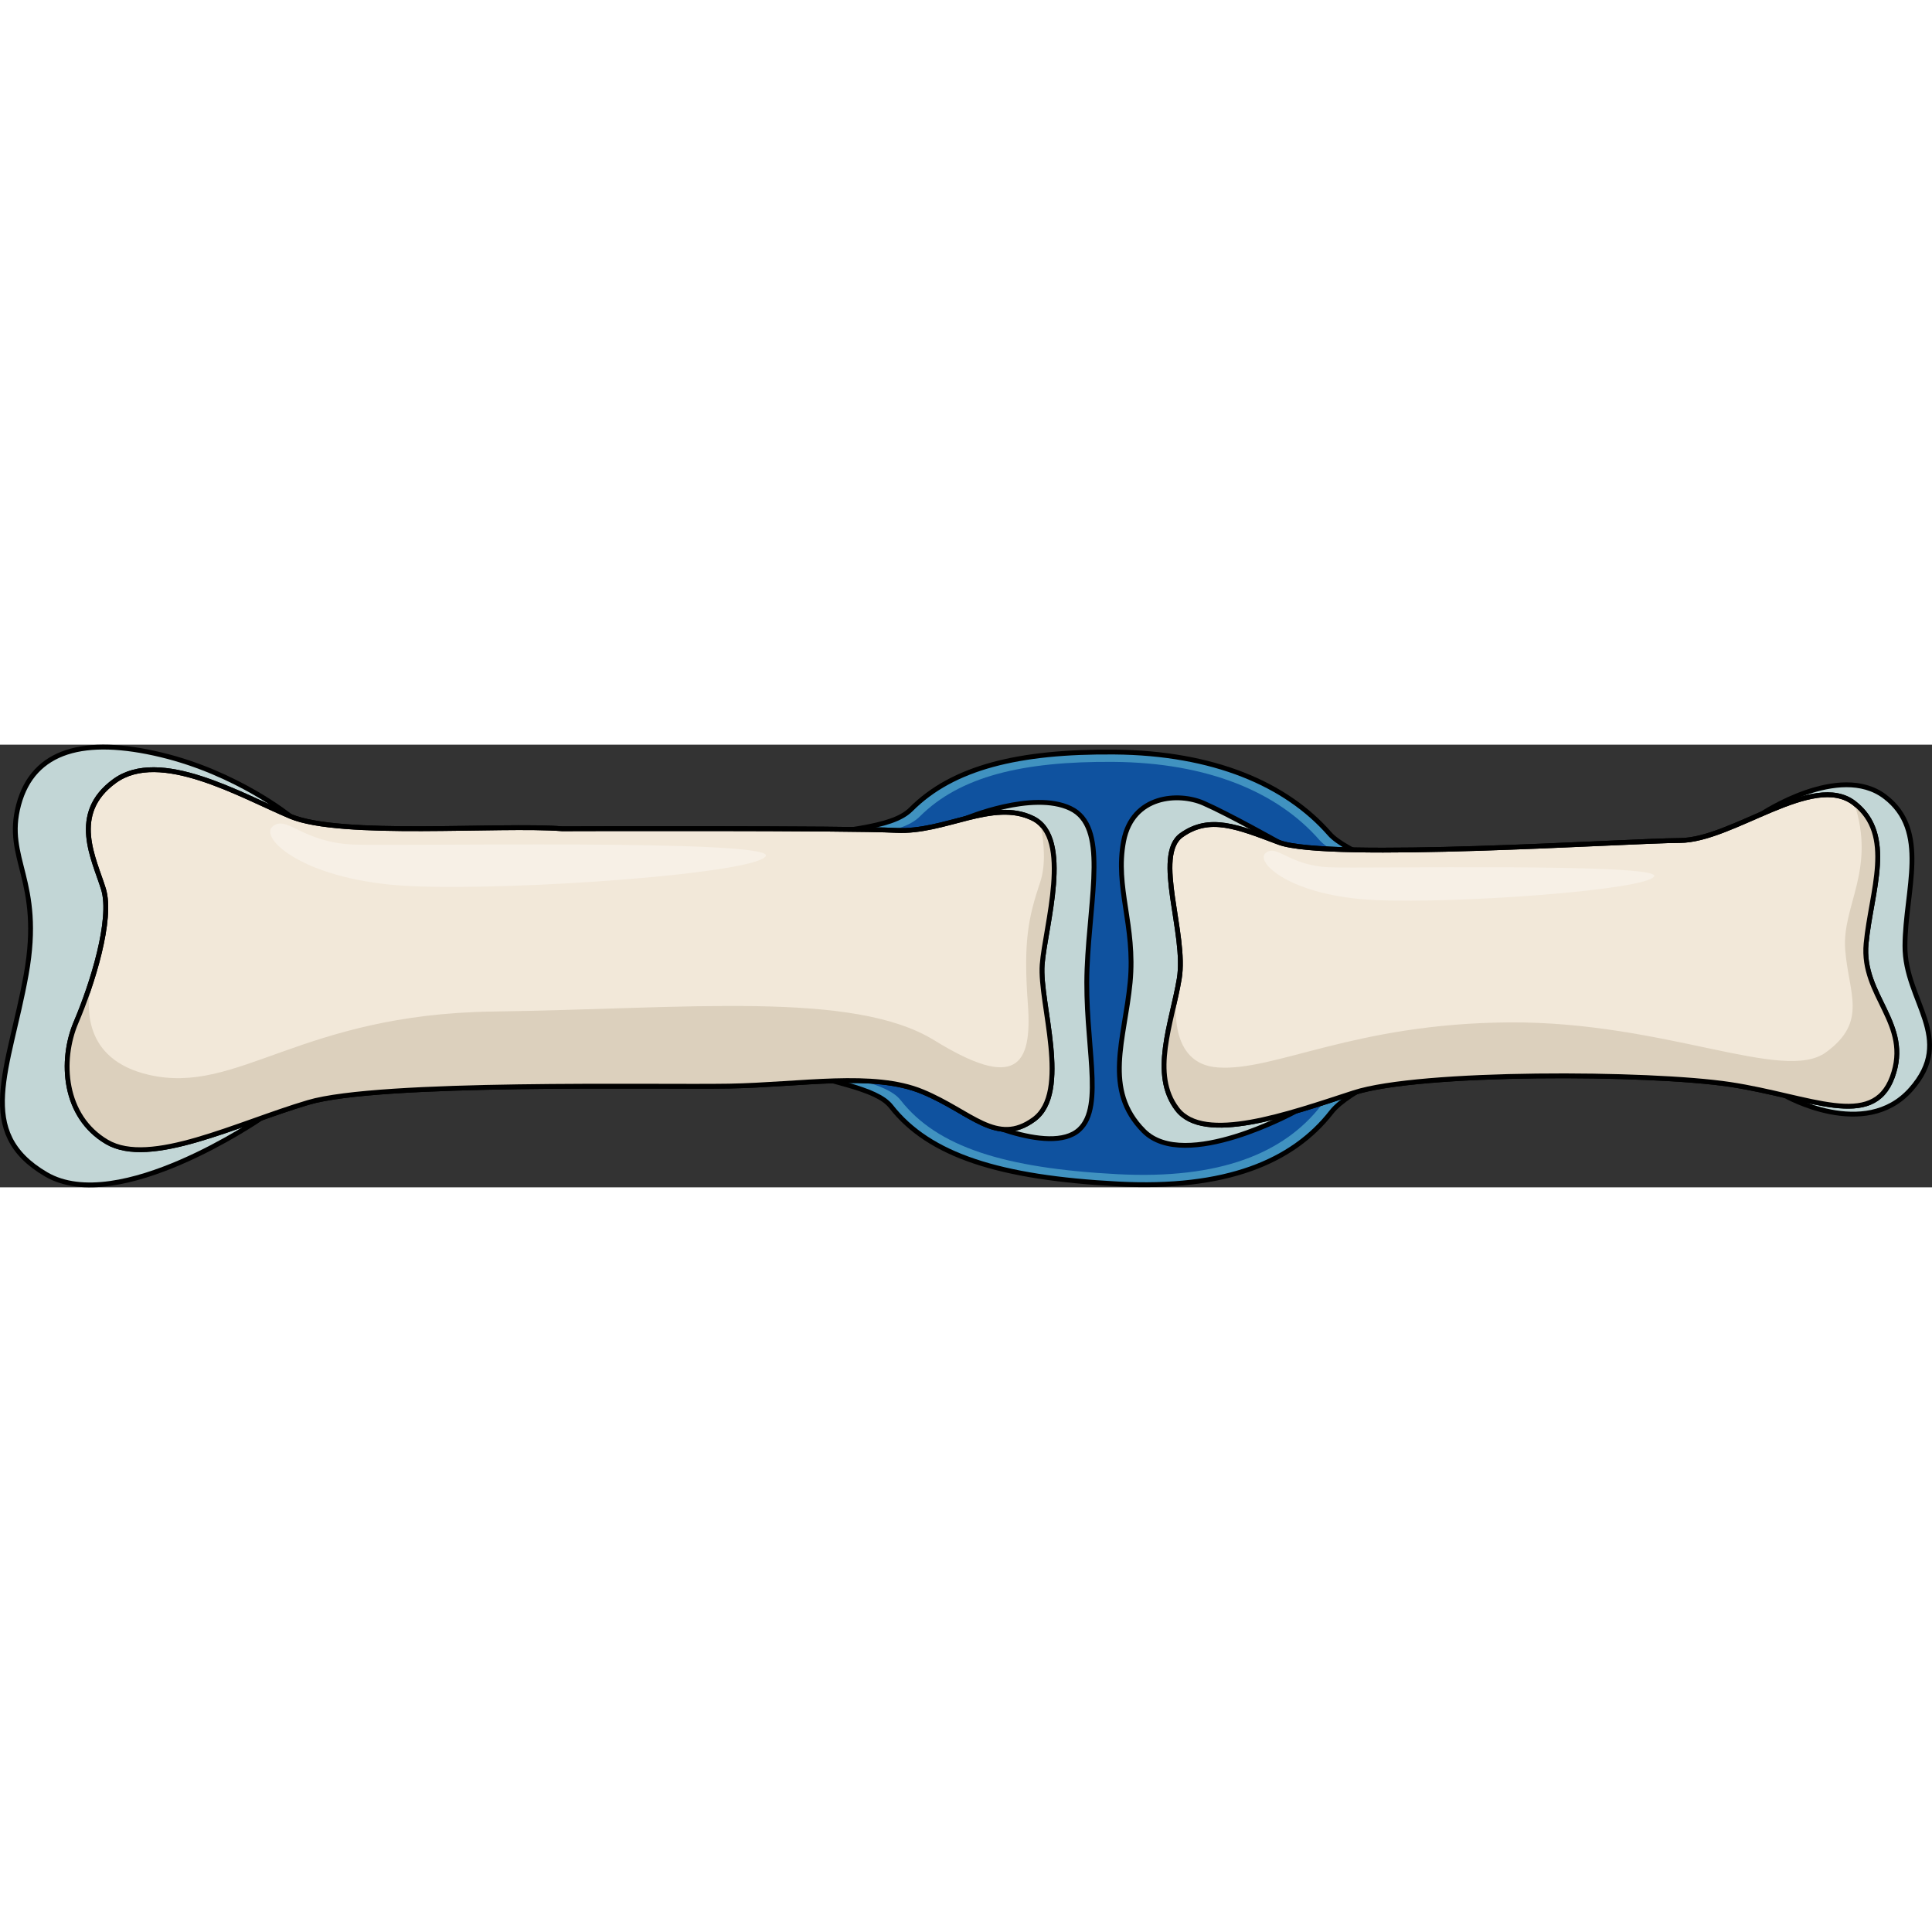 <?xml version="1.0" encoding="utf-8"?>
<!-- Created by: Science Figures, www.sciencefigures.org, Generator: Science Figures Editor -->
<svg version="1.1" id="Layer_1" xmlns="http://www.w3.org/2000/svg" xmlns:xlink="http://www.w3.org/1999/xlink" 
	 width="800px" height="800px" viewBox="0 0 400.255 91.705" enable-background="new 0 0 400.255 91.705"
	 xml:space="preserve">
<rect x="0" y="0" width="400.255" height="91.705" fill="#333333" stroke="none"/>
<g>
	<path fill="#4092C0" d="M325.316,44.711c-0.146-8.061-43.469-18.921-49.85-26.23c-9.029-10.342-24.121-16.78-44.619-16.952
		c-19.811-0.167-33.433,3.166-42.129,11.878c-8.368,8.383-42.951-1.108-43.688,30.857c-0.61,26.487,33.379,22.783,39.552,30.68
		c7.936,10.153,22.505,14.782,47.077,16.065c22.202,1.16,36.099-4.52,44.189-14.913C282.859,67.09,325.504,55.082,325.316,44.711z"
		/>
	<path fill="#0F529F" d="M320.93,44.787c-0.139-7.695-41.496-18.062-47.587-25.039C264.724,9.875,250.318,3.73,230.75,3.565
		c-18.912-0.159-31.916,3.022-40.217,11.339c-7.988,8.003-41.002-1.058-41.705,29.456c-0.583,25.285,31.864,21.749,37.756,29.287
		c7.575,9.692,21.483,14.111,44.94,15.336c21.194,1.107,34.461-4.315,42.183-14.236C280.4,66.151,321.109,54.688,320.93,44.787z"/>
	<path fill="none" stroke="#000000" stroke-miterlimit="10" d="M325.316,44.711c-0.146-8.061-43.469-18.921-49.85-26.23
		c-9.029-10.342-24.121-16.78-44.619-16.952c-19.811-0.167-33.433,3.166-42.129,11.878c-8.368,8.383-42.951-1.108-43.688,30.857
		c-0.61,26.487,33.379,22.783,39.552,30.68c7.936,10.153,22.505,14.782,47.077,16.065c22.202,1.16,36.099-4.52,44.189-14.913
		C282.859,67.09,325.504,55.082,325.316,44.711z"/>
	<path fill="#C2D6D6" stroke="#000000" stroke-miterlimit="10" d="M264.95,20.236c0,0-10.522-5.903-15.625-8.128
		s-14.689-1.72-16.54,7.862s2.476,17.457,1.348,29.28s-5.704,22.203,2.822,30.785c8.526,8.582,31.507-4.114,31.507-4.114
		L264.95,20.236z"/>
	<path fill="#C2D6D6" stroke="#000000" stroke-miterlimit="10" d="M364.963,14.359c0,0,16.073-10.71,25.481-3.629
		s4.268,19.407,4.209,30.94s10.671,19.151,1.181,29.802s-26.033,1.224-26.033,1.224L364.963,14.359z"/>
	<path fill="#C2D6D6" stroke="#000000" stroke-miterlimit="10" d="M200.091,15.285c0,0,13.821-5.812,21.662-2.082
		s4.063,17.915,3.456,33.218c-0.607,15.303,3.686,28.426-1.598,33.316c-6.141,5.682-23.746-3.25-23.746-3.25L200.091,15.285z"/>
	<path fill="#C2D6D6" stroke="#000000" stroke-miterlimit="10" d="M60.156,14.84c0,0-10.969-8.938-26.769-12.734
		S6.921,1.047,3.868,12.438s5.1,15.485,1.555,35.183s-10.829,32.643,4.135,41.4s44.548-11.645,44.548-11.645L60.156,14.84z"/>
	<path fill="#F2E8D9" stroke="#000000" stroke-miterlimit="10" d="M116.477,17.42c-12.918-1-45.889,1.825-56.321-2.58
		S33.127,0.728,23.747,7.528s-4.2,16.201-2.305,22.402c1.896,6.201-2.276,19.613-5.675,27.569s-2.611,19.523,6.379,24.804
		c8.99,5.281,26.836-3.768,41.694-8.175c14.858-4.407,72.135-3.137,87.176-3.396s29.92-3.045,40.091,1.168
		s15.364,11.349,23.073,5.738s1.116-24.073,1.726-32.057s6.34-26.28-1.948-30.324s-18.226,3.019-28.284,2.5
		C175.616,17.239,116.477,17.42,116.477,17.42z"/>
	<g>
		<path fill="#DCD0BD" d="M215.907,45.581c0.567-7.416,5.543-23.721-0.392-29.245c0.945,4.487,1.072,8.879-0.014,12.129
			c-2.461,7.362-3.52,12.28-2.558,25.252c0.962,12.972-2.556,17.894-19.387,7.527s-51.354-6.508-91.393-5.959
			c-40.039,0.549-52.786,17.325-71.231,13.135C16.964,65.245,17.801,53.94,19.031,48.636c-1.019,3.235-2.18,6.327-3.263,8.864
			c-3.399,7.955-2.611,19.523,6.379,24.804c8.99,5.281,26.836-3.768,41.694-8.175c14.858-4.407,72.135-3.137,87.177-3.396
			c15.041-0.259,29.92-3.045,40.091,1.168c10.171,4.213,15.364,11.349,23.073,5.738C221.89,72.027,215.297,53.565,215.907,45.581z"
			/>
		<path fill="#DCD0BD" d="M19.859,45.847l-0.001-0.001c-0.002,0.006-0.003,0.011-0.005,0.017
			C19.854,45.86,19.859,45.847,19.859,45.847z"/>
	</g>
	<path fill="none" stroke="#000000" stroke-miterlimit="10" d="M116.477,17.42c-12.918-1-45.889,1.825-56.321-2.58
		S33.127,0.728,23.747,7.528s-4.2,16.201-2.305,22.402c1.896,6.201-2.276,19.613-5.675,27.569s-2.611,19.523,6.379,24.804
		c8.99,5.281,26.836-3.768,41.694-8.175c14.858-4.407,72.135-3.137,87.176-3.396s29.92-3.045,40.091,1.168
		s15.364,11.349,23.073,5.738s1.116-24.073,1.726-32.057s6.34-26.28-1.948-30.324s-18.226,3.019-28.284,2.5
		C175.616,17.239,116.477,17.42,116.477,17.42z"/>
	<path fill="#F2E8D9" stroke="#000000" stroke-miterlimit="10" d="M264.95,20.236c-8.585-3.222-14.34-5.651-20.187-1.49
		c-5.847,4.161,1.108,20.478-0.458,29.771s-5.971,19.726-0.43,26.982c5.541,7.256,22.905,1.066,36.595-3.391
		c13.69-4.457,61.291-4.229,77.925-1.72c16.633,2.509,29.564,9.54,33.636-1.537s-6.467-16.763-5.428-27.646
		s6.038-22.486-2.458-29.09s-25.196,7.699-36.142,7.735S275.134,24.057,264.95,20.236z"/>
	<path fill="#DCD0BD" d="M382.267,42.406c0.669,9.065,4.799,14.961-4.005,21.345s-33.35-6.414-65.535-6.215
		c-32.185,0.199-48.599,10.172-60.436,9.334c-10.297-0.728-8.855-13.352-8.306-16.626c-1.752,8.838-5.311,18.444-0.111,25.254
		c5.541,7.256,22.905,1.066,36.595-3.391c13.69-4.457,61.291-4.229,77.925-1.72c16.633,2.509,29.564,9.54,33.636-1.537
		c4.072-11.077-6.467-16.763-5.428-27.646c1.039-10.882,6.038-22.486-2.458-29.09C388.71,25.94,381.598,33.341,382.267,42.406z"/>
	<path fill="none" stroke="#000000" stroke-miterlimit="10" d="M264.95,20.236c-8.585-3.222-14.34-5.651-20.187-1.49
		c-5.847,4.161,1.108,20.478-0.458,29.771s-5.971,19.726-0.43,26.982c5.541,7.256,22.905,1.066,36.595-3.391
		c13.69-4.457,61.291-4.229,77.925-1.72c16.633,2.509,29.564,9.54,33.636-1.537s-6.467-16.763-5.428-27.646
		s6.038-22.486-2.458-29.09s-25.196,7.699-36.142,7.735S275.134,24.057,264.95,20.236z"/>
	<path fill="#F7F0E6" d="M73.132,20.69c-10.694-0.497-13.617-6.148-16.621-3.775c-3.004,2.373,6.552,11.409,28.736,12.392
		s71.389-2.633,73.391-6.226C160.641,19.488,81.743,21.09,73.132,20.69z"/>
	<path fill="#F7F0E6" d="M275.327,25.398c-8.425-0.392-10.728-4.844-13.095-2.974c-2.367,1.87,5.162,8.989,22.64,9.763
		c17.477,0.775,56.245-2.075,57.823-4.905C344.272,24.451,282.111,25.713,275.327,25.398z"/>
</g>
</svg>